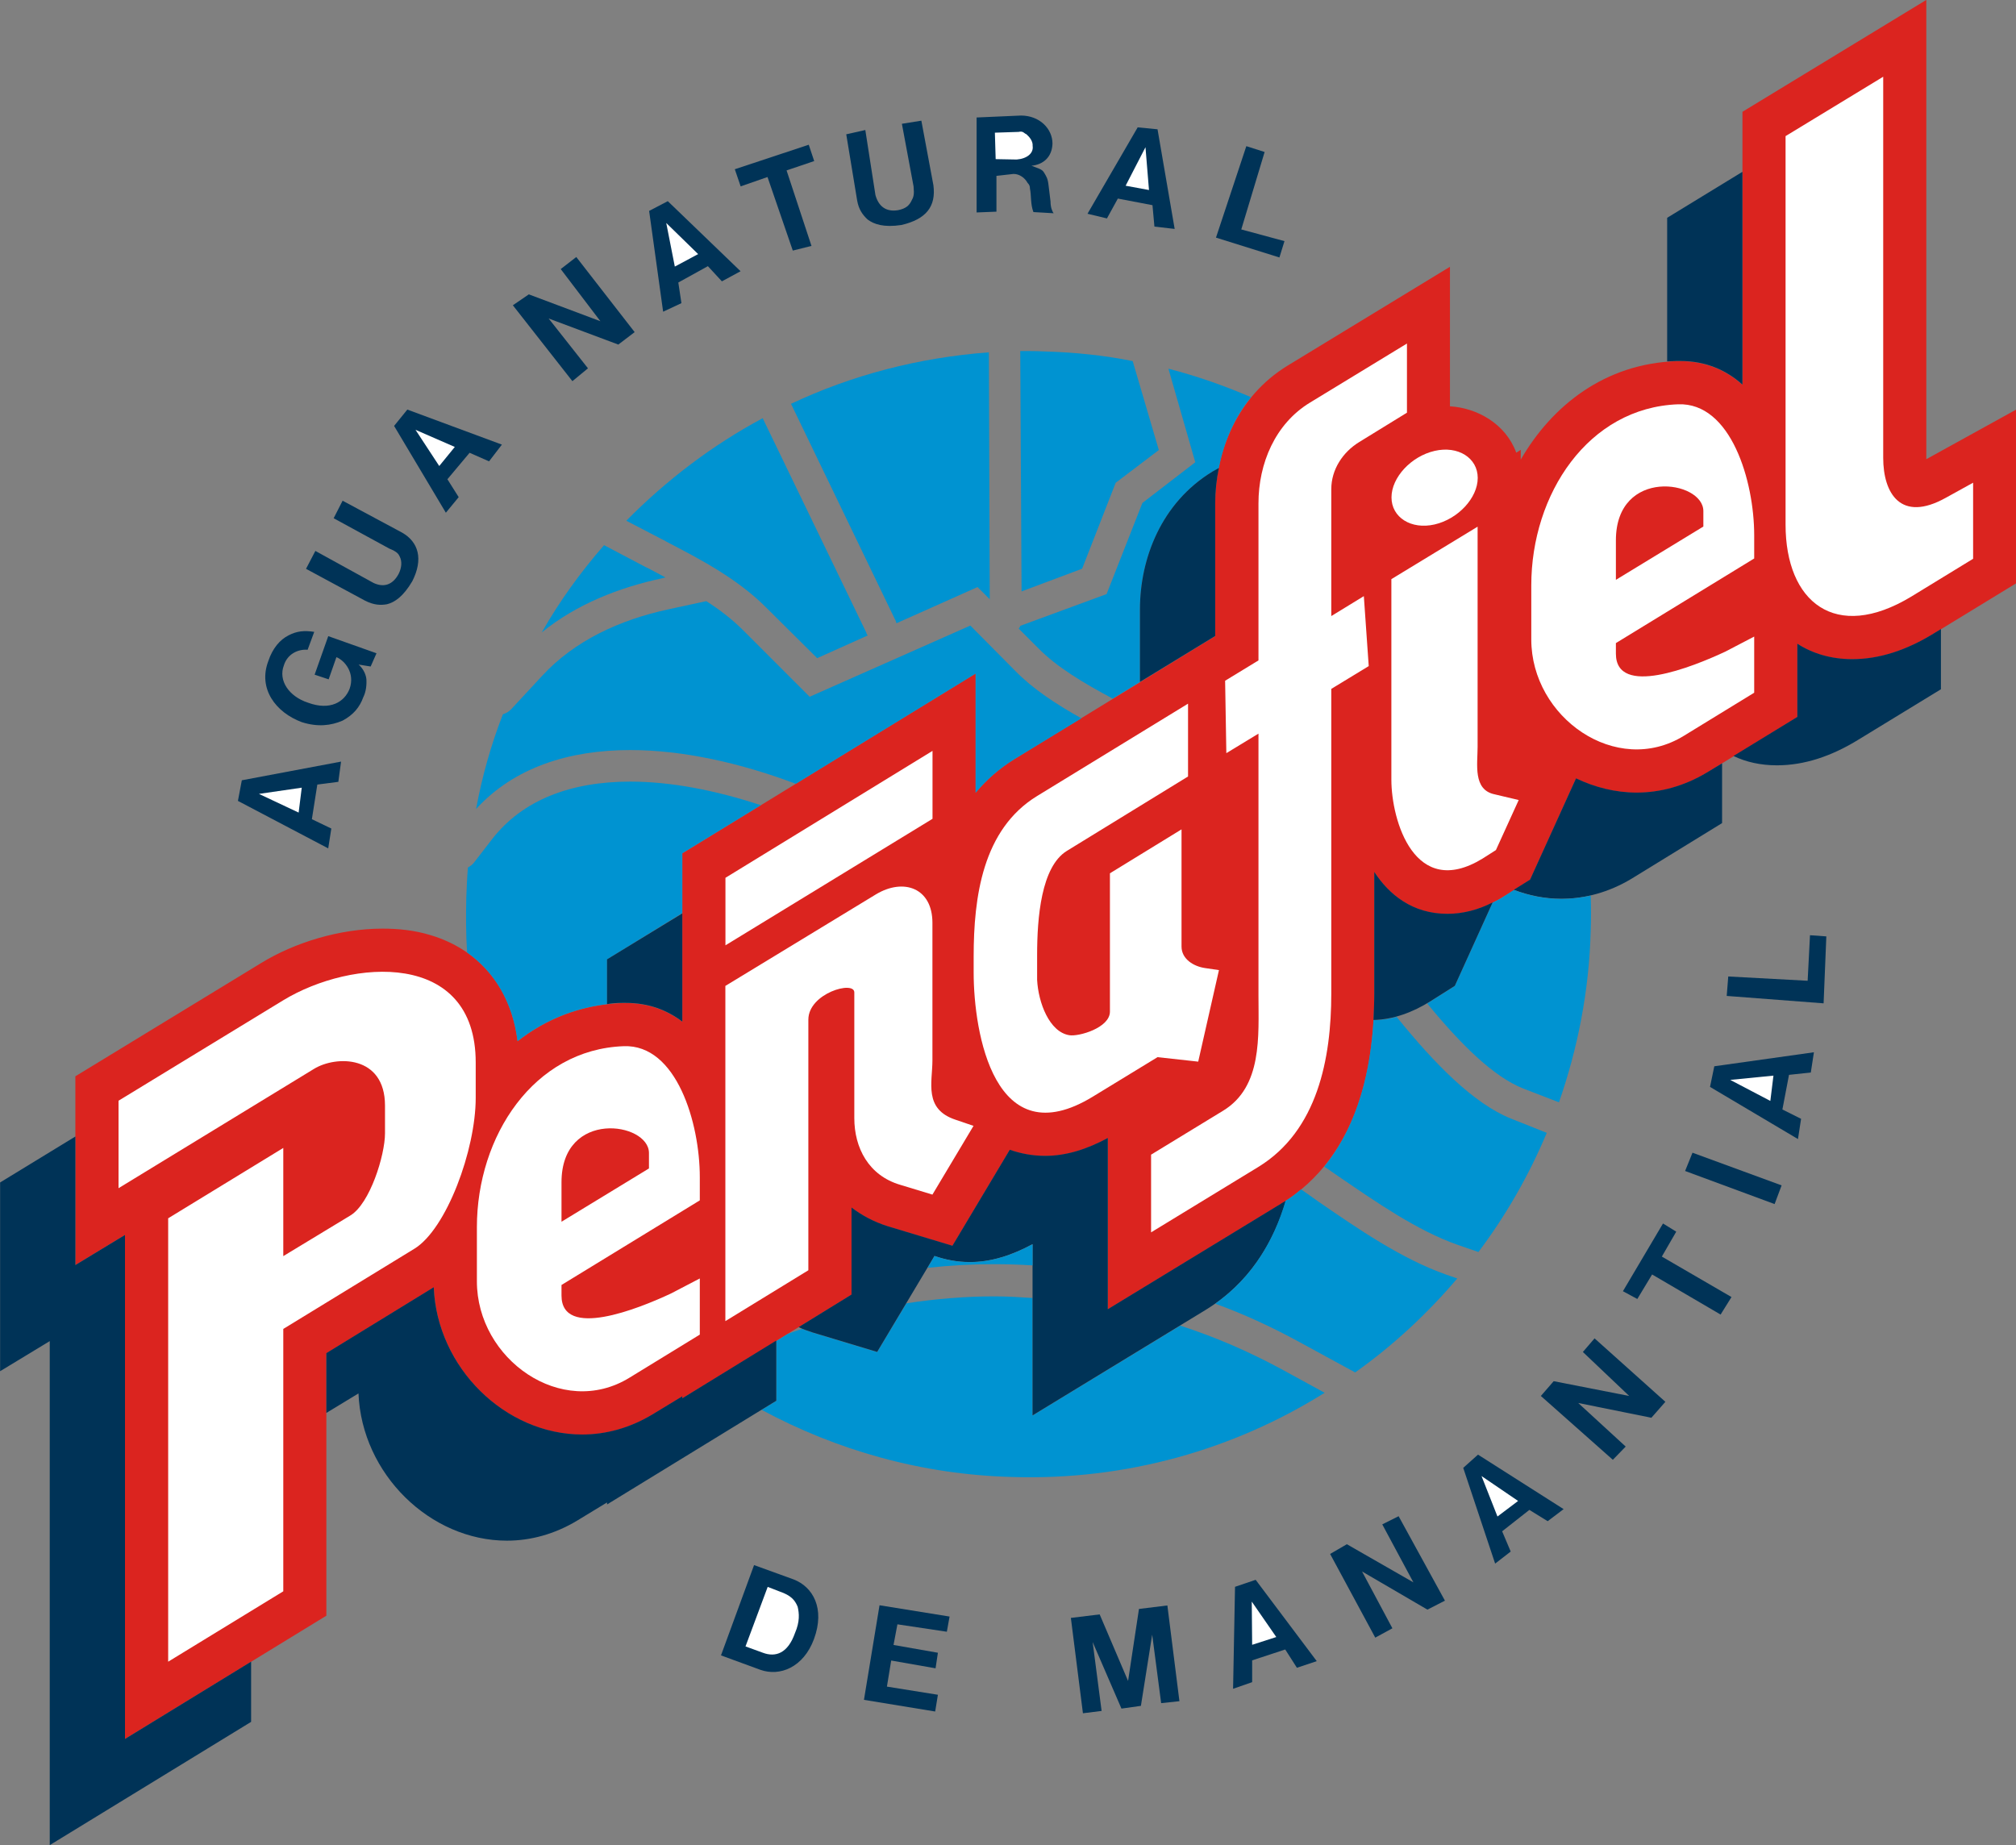 <?xml version="1.0" encoding="UTF-8"?>
<svg xmlns="http://www.w3.org/2000/svg" xmlns:xlink="http://www.w3.org/1999/xlink" width="566.9pt" height="518.9pt" viewBox="0 0 566.9 518.9" version="1.1">
<rect x="0" y="0" width="566.9" height="518.9" fill="#808080" stroke="none"/>
<defs>
<clipPath id="clip1">
  <path d="M 21 0 L 566.898 0 L 566.898 490 L 21 490 Z M 21 0 "/>
</clipPath>
<clipPath id="clip2">
  <path d="M 0 319 L 71 319 L 71 518.898 L 0 518.898 Z M 0 319 "/>
</clipPath>
</defs>
<g id="surface1">
<g clip-path="url(#clip1)" clip-rule="nonzero">
<path style=" stroke:none;fill-rule:evenodd;fill:rgb(85.938%,14.11%,12.157%);fill-opacity:1;" d="M 191.867 287.332 C 187.637 284.129 182.488 282.07 175.969 282.07 L 174.938 282.07 C 163.383 282.527 153.547 286.531 145.539 292.82 C 143.594 277.035 134.102 266.855 121.059 262.965 C 116.598 261.594 112.023 261.137 107.562 261.137 C 95.551 261.137 82.852 265.023 73.355 270.859 L 21.195 302.66 L 21.195 355.738 L 35.148 347.273 L 35.148 489.004 L 91.773 454.344 L 91.773 380.562 L 121.973 362.031 C 122.891 384.68 142.105 403.441 163.727 403.441 C 170.363 403.441 177.109 401.609 183.402 397.836 L 191.867 392.688 L 191.867 393.258 L 239.457 364.09 L 239.457 339.609 C 242.316 341.781 245.633 343.613 249.637 344.871 L 267.824 350.363 L 283.953 323.363 C 286.93 324.395 290.246 325.082 293.906 325.082 C 299.969 325.082 305.805 323.137 311.523 320.047 L 311.523 368.207 L 360.141 338.578 C 382.676 324.852 386.449 298.312 386.449 279.438 L 386.449 245.234 C 390.566 251.527 397.09 257.02 407.039 257.02 C 412.762 257.02 418.363 254.957 423.398 251.758 L 430.262 247.41 L 443.188 218.926 C 448.449 221.441 454.285 222.93 460.234 222.93 C 466.867 222.93 473.617 221.098 479.906 217.324 L 505.418 201.652 L 505.418 181.062 C 509.648 183.805 514.91 185.41 520.859 185.41 C 528.641 185.41 536.305 182.777 543.738 178.199 L 566.961 164.016 L 566.961 115.172 L 541.68 129.129 L 541.68 -0.023 L 489.977 31.438 L 489.977 108.191 C 485.516 104.188 479.793 101.559 472.473 101.559 L 471.441 101.559 C 451.309 102.246 436.438 114.027 427.633 129.242 L 427.633 126.496 L 426.371 127.297 C 423.398 119.176 415.391 114.715 407.727 114.258 L 407.727 75.02 L 362.082 102.816 C 347.672 111.625 341.723 127.297 341.723 141.598 L 341.723 178.887 L 285.328 213.434 C 280.863 216.18 277.32 219.383 274.344 222.93 L 274.344 189.414 L 191.867 239.973 Z M 191.867 287.332 "/>
</g>
<path style=" stroke:none;fill-rule:evenodd;fill:rgb(0%,57.617%,82.031%);fill-opacity:1;" d="M 223.785 220.41 L 274.344 189.414 L 274.344 222.93 C 277.32 219.383 280.863 216.18 285.328 213.434 L 304.086 201.996 C 297.109 198.105 290.473 193.758 285.555 188.727 L 272.859 175.914 L 227.672 195.934 L 209.027 177.285 C 205.938 174.195 202.391 171.453 198.617 169.051 C 198.387 169.051 198.273 169.164 198.047 169.164 L 187.98 171.34 C 174.254 174.312 161.555 180.145 152.402 190.098 L 143.711 199.477 C 143.023 200.164 142.223 200.621 141.422 200.852 C 138.105 209.316 135.586 218.238 133.871 227.504 C 144.625 215.723 160.18 210.918 177.227 210.918 C 191.867 210.918 207.996 214.465 223.785 220.41 Z M 223.785 220.41 "/>
<path style=" stroke:none;fill-rule:evenodd;fill:rgb(0%,57.617%,82.031%);fill-opacity:1;" d="M 221.383 375.184 L 218.293 377.129 L 218.293 393.945 L 214.176 396.461 C 235.223 407.785 259.016 414.648 284.527 415.336 C 316.785 416.367 347.098 407.559 372.492 391.656 L 360.141 384.906 C 351.219 380.105 341.836 375.984 331.883 372.781 L 290.359 398.062 L 290.359 365.004 C 286.812 364.773 283.27 364.547 279.605 364.547 C 271.484 364.547 263.137 365.234 254.898 366.492 L 246.66 380.219 L 228.473 374.727 C 227.445 374.383 226.527 374.039 225.5 373.699 C 224.129 374.156 222.754 374.613 221.383 375.184 Z M 221.383 375.184 "/>
<path style=" stroke:none;fill-rule:evenodd;fill:rgb(0%,19.994%,34.105%);fill-opacity:1;" d="M 361.621 337.617 C 361.164 337.957 360.594 338.188 360.133 338.531 L 311.516 368.16 L 311.516 320 C 305.797 323.086 299.965 325.031 293.902 325.031 C 290.238 325.031 286.922 324.348 283.949 323.316 L 267.82 350.312 L 249.629 344.824 C 245.625 343.562 242.309 341.734 239.449 339.559 L 239.449 364.039 L 224.578 373.191 C 225.723 373.766 227.098 374.223 228.469 374.68 L 246.656 380.168 L 262.785 353.172 C 265.762 354.203 269.078 354.891 272.738 354.891 C 278.801 354.891 284.637 352.945 290.355 349.855 L 290.355 398.016 L 338.973 368.387 C 351.324 360.836 358.074 349.512 361.621 337.617 Z M 361.621 337.617 "/>
<path style=" stroke:none;fill-rule:evenodd;fill:rgb(0%,19.994%,34.105%);fill-opacity:1;" d="M 218.289 376.969 L 191.863 393.211 L 191.863 392.641 L 183.398 397.785 C 177.105 401.562 170.355 403.391 163.723 403.391 C 142.102 403.391 122.883 384.633 121.969 361.98 L 91.77 380.512 L 91.77 397.328 L 100.805 391.84 C 101.723 414.488 120.938 433.246 142.559 433.246 C 149.195 433.246 155.941 431.418 162.234 427.645 L 170.699 422.496 L 170.699 423.066 L 218.289 393.898 Z M 218.289 376.969 "/>
<path style=" stroke:none;fill-rule:evenodd;fill:rgb(100%,100%,100%);fill-opacity:1;" d="M 33.332 334.129 L 33.332 309.531 L 79.66 281.277 C 98.879 269.609 133.77 267.094 133.77 298.781 L 133.77 308.73 C 133.77 323.375 125.535 345.68 116.496 351.172 L 79.66 373.707 L 79.66 447.488 L 47.289 467.281 L 47.289 342.594 L 79.66 322.805 L 79.66 353.23 L 98.535 341.793 C 104.027 338.473 108.262 324.863 108.262 318.684 L 108.262 310.906 C 108.262 296.723 94.531 296.723 88.242 300.609 Z M 33.332 334.129 "/>
<path style=" stroke:none;fill-rule:evenodd;fill:rgb(0%,57.617%,82.031%);fill-opacity:1;" d="M 170.699 282.363 L 170.699 269.781 L 191.863 256.738 L 191.863 239.926 L 213.941 226.426 C 201.129 222.195 188.547 219.793 177.219 219.793 C 160.52 219.793 146.906 224.938 138.328 236.035 L 133.293 242.555 C 132.836 243.129 132.266 243.586 131.578 243.93 C 131.348 246.676 131.234 249.535 131.121 252.395 C 131.008 257.539 131.008 262.805 131.348 267.836 C 138.898 273.215 144.16 281.562 145.535 292.773 C 152.512 287.281 160.977 283.508 170.699 282.363 Z M 170.699 282.363 "/>
<path style=" stroke:none;fill-rule:evenodd;fill:rgb(100%,100%,100%);fill-opacity:1;" d="M 395.637 96.602 L 395.637 116.047 L 382.254 124.281 C 377.562 127.141 374.359 132.062 374.359 137.551 L 374.359 173.242 L 383.512 167.637 L 384.887 187.312 L 374.359 193.719 L 374.359 279.398 C 374.359 297.699 370.473 317.949 353.883 328.129 L 323.684 346.547 L 323.684 324.699 L 343.934 312.344 C 355.027 305.594 353.883 291.41 353.883 279.855 L 353.883 206.301 L 344.848 211.793 L 344.504 191.43 L 353.883 185.711 L 353.883 141.555 C 353.883 130.344 358.574 119.137 368.41 113.188 Z M 395.637 96.602 "/>
<g clip-path="url(#clip2)" clip-rule="nonzero">
<path style=" stroke:none;fill-rule:evenodd;fill:rgb(0%,19.994%,34.105%);fill-opacity:1;" d="M 70.613 467.27 L 35.148 489.004 L 35.148 347.273 L 21.195 355.738 L 21.195 319.59 L 0.031 332.516 L 0.031 385.594 L 13.988 377.129 L 13.988 518.863 L 70.613 484.199 Z M 70.613 467.27 "/>
</g>
<path style=" stroke:none;fill-rule:evenodd;fill:rgb(100%,100%,100%);fill-opacity:1;" d="M 203.973 277.246 L 246.301 251.508 C 254.078 246.82 262.199 249.68 262.199 259.516 L 262.199 298.18 C 262.199 304.359 259.684 311.906 268.719 314.883 L 273.754 316.598 L 262.199 335.93 L 253.16 333.184 C 244.238 330.555 240.234 322.777 240.234 314.426 L 240.234 279.078 C 240.234 275.645 227.309 279.309 227.309 286.742 L 227.309 357.207 L 203.973 371.508 Z M 203.973 277.246 "/>
<path style=" stroke:none;fill-rule:evenodd;fill:rgb(100%,100%,100%);fill-opacity:1;" d="M 334.078 218.352 L 299.988 239.285 C 292.781 243.746 291.637 258.047 291.637 268.57 L 291.637 275.547 C 291.98 281.953 295.07 290.191 300.676 291.105 C 303.305 291.562 312.113 289.047 312.113 284.469 L 312.113 245.578 L 332.246 233.223 L 332.246 266.168 C 332.246 269.715 335.68 271.773 338.883 272.23 L 342.77 272.801 L 336.938 298.539 L 325.496 297.281 L 307.309 308.379 C 279.625 325.309 273.793 290.418 273.793 273.488 L 273.793 269.027 C 273.793 252.211 276.309 233.223 291.637 223.844 L 334.078 197.875 Z M 334.078 218.352 "/>
<path style=" stroke:none;fill-rule:evenodd;fill:rgb(0%,57.617%,82.031%);fill-opacity:1;" d="M 176.113 146.434 L 185.551 151.34 C 186.164 151.707 186.898 151.953 187.387 152.32 C 196.824 157.227 207.238 162.625 215.449 170.844 L 229.785 185.078 L 244.004 178.695 C 243.879 178.449 243.637 178.328 243.637 177.961 L 214.469 117.602 C 200.254 125.211 187.387 135.023 176.113 146.434 Z M 176.113 146.434 "/>
<path style=" stroke:none;fill-rule:evenodd;fill:rgb(0%,57.617%,82.031%);fill-opacity:1;" d="M 365.859 334.461 C 364.484 335.605 363.113 336.75 361.512 337.664 C 358.309 348.645 352.246 359.172 341.723 366.605 C 349.613 369.465 357.281 373.012 364.484 376.902 L 381.074 385.938 C 391.711 378.387 401.32 369.465 409.785 359.512 L 406.812 358.484 C 394.113 354.023 381.875 345.559 370.891 338.008 C 369.176 336.75 367.461 335.605 365.859 334.461 Z M 365.859 334.461 "/>
<path style=" stroke:none;fill-rule:evenodd;fill:rgb(0%,57.617%,82.031%);fill-opacity:1;" d="M 320.555 191.766 L 320.555 171.402 C 320.555 157.105 326.504 141.434 340.914 132.625 L 342.746 131.594 C 344.117 124.504 346.98 117.523 351.781 111.691 C 344.348 108.488 336.57 105.742 328.562 103.684 L 336.113 129.992 L 321.242 141.434 L 311.172 167.059 L 286.922 175.98 C 286.809 176.207 286.695 176.551 286.465 176.781 L 291.957 182.27 C 297.105 187.535 304.539 191.996 312.891 196.457 Z M 320.555 191.766 "/>
<path style=" stroke:none;fill-rule:evenodd;fill:rgb(100%,100%,100%);fill-opacity:1;" d="M 157.895 361.344 L 157.895 364.316 C 157.895 376.672 179.398 368.094 188.664 363.746 L 196.785 359.512 L 196.785 375.301 L 176.996 387.426 C 158.008 399.094 134.102 382.277 134.102 360.312 L 134.102 345.102 C 134.102 319.477 150.113 295.109 175.395 294.195 C 190.266 293.625 196.785 315.816 196.785 331.027 L 196.785 337.551 Z M 157.895 361.344 "/>
<path style=" stroke:none;fill-rule:evenodd;fill:rgb(100%,100%,100%);fill-opacity:1;" d="M 454.391 180.84 L 454.391 183.812 C 454.391 196.168 475.895 187.59 485.16 183.242 L 493.281 179.008 L 493.281 194.797 L 473.492 206.922 C 454.504 218.59 430.598 201.773 430.598 179.809 L 430.598 164.598 C 430.598 138.973 446.609 114.605 471.891 113.691 C 486.762 113.121 493.281 135.312 493.281 150.523 L 493.281 157.047 Z M 454.391 180.84 "/>
<path style=" stroke:none;fill-rule:evenodd;fill:rgb(0%,57.617%,82.031%);fill-opacity:1;" d="M 386.223 286.875 C 385.422 300.371 382.219 315.93 372.379 328.055 C 373.523 328.855 374.781 329.656 376.039 330.57 C 387.25 338.234 398.461 346.016 409.785 350.02 L 415.734 352.078 C 423.398 341.898 429.918 330.57 434.953 318.562 L 424.887 314.559 C 414.359 310.324 403.379 299.113 392.742 285.961 C 390.684 286.531 388.395 286.875 386.223 286.875 Z M 386.223 286.875 "/>
<path style=" stroke:none;fill-rule:evenodd;fill:rgb(100%,100%,100%);fill-opacity:1;" d="M 262.223 211.152 L 262.223 230.254 L 203.996 265.832 L 203.996 246.844 Z M 262.223 211.152 "/>
<path style=" stroke:none;fill-rule:evenodd;fill:rgb(0%,19.994%,34.105%);fill-opacity:1;" d="M 484.25 214.645 L 479.902 217.273 C 473.609 221.051 466.863 222.879 460.227 222.879 C 454.277 222.879 448.445 221.395 443.184 218.875 L 430.258 247.359 L 425.68 250.219 C 429.914 251.82 434.488 252.738 439.066 252.738 C 445.699 252.738 452.449 250.906 458.738 247.133 L 484.25 231.461 Z M 484.25 214.645 "/>
<path style=" stroke:none;fill-rule:evenodd;fill:rgb(0%,19.994%,34.105%);fill-opacity:1;" d="M 545.793 176.895 L 543.734 178.152 C 536.297 182.727 528.633 185.359 520.855 185.359 C 514.906 185.359 509.645 183.758 505.41 181.012 L 505.41 201.602 L 487.453 212.586 C 491 214.301 495.117 215.215 499.691 215.215 C 507.473 215.215 515.137 212.586 522.57 208.008 L 545.793 193.824 Z M 545.793 176.895 "/>
<path style=" stroke:none;fill-rule:evenodd;fill:rgb(0%,57.617%,82.031%);fill-opacity:1;" d="M 222.434 113.555 L 251.602 174.035 C 251.844 174.402 251.969 174.895 252.09 175.262 L 274.883 165.082 L 278.316 168.516 L 278.07 99.078 C 258.34 100.551 239.59 105.457 222.434 113.555 Z M 222.434 113.555 "/>
<path style=" stroke:none;fill-rule:evenodd;fill:rgb(100%,100%,100%);fill-opacity:1;" d="M 529.559 21.578 L 529.559 128.762 C 529.559 138.715 534.477 147.062 547.176 139.973 L 554.84 135.738 L 554.84 157.133 L 537.449 167.77 C 516.059 180.695 502.102 169.258 502.102 147.523 L 502.102 38.277 Z M 529.559 21.578 "/>
<path style=" stroke:none;fill-rule:evenodd;fill:rgb(0%,57.617%,82.031%);fill-opacity:1;" d="M 425.688 250.27 L 423.398 251.758 C 422.254 252.555 420.996 253.242 419.738 253.816 L 409.098 277.266 L 402.234 281.613 C 402.008 281.84 401.664 281.953 401.32 282.184 C 410.93 293.852 419.969 302.773 428.316 306.094 L 438.383 309.98 C 443.645 294.879 446.848 278.754 447.305 261.82 C 447.422 258.504 447.422 255.188 447.305 251.871 C 444.562 252.441 441.816 252.785 439.07 252.785 C 434.379 252.785 429.918 251.871 425.688 250.27 Z M 425.688 250.27 "/>
<path style=" stroke:none;fill-rule:evenodd;fill:rgb(0%,57.617%,82.031%);fill-opacity:1;" d="M 286.895 98.711 L 287.262 166.305 L 304.293 159.926 L 313.73 135.762 L 325.863 126.559 L 318.512 101.535 C 310.543 99.938 302.336 99.078 293.879 98.836 C 291.551 98.711 289.223 98.711 286.895 98.711 Z M 286.895 98.711 "/>
<path style=" stroke:none;fill-rule:evenodd;fill:rgb(100%,100%,100%);fill-opacity:1;" d="M 415.504 148.105 L 415.504 209.992 C 415.504 214.91 414.133 222.117 420.312 223.375 L 427.059 224.977 L 420.652 239.047 L 416.879 241.449 C 397.773 253.117 391.254 230.695 391.254 219.258 L 391.254 162.859 Z M 415.504 148.105 "/>
<path style=" stroke:none;fill-rule:evenodd;fill:rgb(0%,19.994%,34.105%);fill-opacity:1;" d="M 453.531 410.504 L 457.145 406.785 L 443.793 394.527 L 464.367 398.684 L 468.305 394.199 L 448.391 376.359 L 445.105 380.188 L 458.129 392.555 L 436.898 388.398 L 433.289 392.555 Z M 453.531 410.504 "/>
<path style=" stroke:none;fill-rule:evenodd;fill:rgb(0%,57.617%,82.031%);fill-opacity:1;" d="M 152.34 177.84 C 162.145 169.863 174.152 165.203 186.164 162.625 L 187.141 162.383 C 185.793 161.645 184.57 161.031 183.223 160.297 C 182.609 159.926 181.996 159.684 181.504 159.438 L 169.863 153.305 C 163.246 160.906 157.363 169.004 152.34 177.84 Z M 152.34 177.84 "/>
<path style=" stroke:none;fill-rule:evenodd;fill:rgb(0%,19.994%,34.105%);fill-opacity:1;" d="M 160.957 107.184 L 165.336 103.574 L 154.281 89.562 L 173.871 96.895 L 178.465 93.395 L 162.051 72.273 L 157.676 75.664 L 168.836 90.332 L 148.703 82.777 L 144.215 85.844 Z M 160.957 107.184 "/>
<path style=" stroke:none;fill-rule:evenodd;fill:rgb(0%,19.994%,34.105%);fill-opacity:1;" d="M 419.73 253.766 C 415.73 255.824 411.383 256.969 407.035 256.969 C 397.082 256.969 390.562 251.477 386.445 245.188 L 386.445 279.391 C 386.445 281.793 386.328 284.195 386.215 286.824 C 391.82 286.711 397.312 284.652 402.23 281.562 L 409.094 277.219 Z M 419.73 253.766 "/>
<path style=" stroke:none;fill-rule:evenodd;fill:rgb(0%,19.994%,34.105%);fill-opacity:1;" d="M 386.727 460.516 L 391.543 457.887 L 383.008 441.91 L 401.391 452.637 L 406.316 450.117 L 393.293 426.367 L 388.695 428.668 L 397.449 444.973 L 378.738 434.246 L 374.031 436.984 Z M 386.727 460.516 "/>
<path style=" stroke:none;fill-rule:evenodd;fill:rgb(0%,19.994%,34.105%);fill-opacity:1;" d="M 86.055 159.957 L 102.688 168.93 C 105.094 170.137 106.953 170.246 108.812 169.918 C 111.004 169.371 113.41 167.727 115.926 163.461 C 119.102 157.223 117.68 152.406 113.082 149.781 L 96.34 140.805 L 93.824 145.73 L 109.473 154.266 C 111.66 155.141 112.098 155.797 112.426 156.562 C 113.082 157.879 112.973 159.629 112.098 161.379 C 110.348 164.664 107.719 165.211 104.984 163.898 L 88.68 154.922 Z M 86.055 159.957 "/>
<path style=" stroke:none;fill-rule:evenodd;fill:rgb(0%,19.994%,34.105%);fill-opacity:1;" d="M 92.414 191.035 L 94.602 184.797 C 97.008 185.785 99.855 189.285 98.32 193.664 C 96.898 197.383 92.852 199.902 86.613 197.602 C 81.25 195.852 78.188 191.363 79.828 187.098 C 80.812 183.922 83.77 182.5 86.504 182.719 L 88.363 177.684 C 85.52 177.246 83.441 177.465 81.141 178.668 C 78.734 179.875 76.656 182.281 75.453 185.891 C 72.496 193.664 77.531 200.34 84.863 203.074 C 89.348 204.496 93.07 204.059 96.352 202.637 C 99.418 200.996 101.168 198.809 102.152 196.07 C 102.918 194.539 103.137 192.68 103.027 190.926 C 102.809 189.176 101.824 187.754 100.84 186.879 L 104.23 187.426 L 105.871 183.703 L 92.305 178.887 L 88.473 189.723 Z M 92.414 191.035 "/>
<path style=" stroke:none;fill-rule:evenodd;fill:rgb(0%,19.994%,34.105%);fill-opacity:1;" d="M 304.52 481.781 L 309.773 481.125 L 307.254 461.754 L 315.352 480.469 L 320.824 479.699 L 323.996 459.672 L 326.516 478.934 L 331.656 478.387 L 328.266 451.465 L 320.277 452.449 L 317.215 472.695 L 309.227 453.98 L 301.129 454.969 Z M 304.52 481.781 "/>
<path style=" stroke:none;fill-rule:evenodd;fill:rgb(0%,19.994%,34.105%);fill-opacity:1;" d="M 125.375 144.18 L 128.984 139.801 L 125.812 134.766 L 132.051 127.324 L 137.52 129.734 L 141.133 125.027 L 114.543 115.176 L 110.82 119.773 Z M 125.375 144.18 "/>
<path style=" stroke:none;fill-rule:evenodd;fill:rgb(0%,19.994%,34.105%);fill-opacity:1;" d="M 483.832 369.664 L 486.898 364.738 L 467.309 353.359 L 471.359 346.352 L 467.637 344.055 L 456.367 363.098 L 460.414 365.285 L 464.574 358.391 Z M 483.832 369.664 "/>
<path style=" stroke:none;fill-rule:evenodd;fill:rgb(0%,19.994%,34.105%);fill-opacity:1;" d="M 505.59 320.312 L 506.465 314.621 L 501.211 311.992 L 503.07 302.254 L 509.199 301.598 L 510.074 295.906 L 482.062 299.844 L 480.859 305.645 Z M 505.59 320.312 "/>
<path style=" stroke:none;fill-rule:evenodd;fill:rgb(0%,57.617%,82.031%);fill-opacity:1;" d="M 290.355 355.836 L 290.355 349.891 C 284.637 352.977 278.805 354.922 272.742 354.922 C 269.078 354.922 265.762 354.234 262.789 353.207 L 260.844 356.523 C 267.137 355.836 273.312 355.492 279.605 355.492 C 283.152 355.492 286.812 355.609 290.355 355.836 Z M 290.355 355.836 "/>
<path style=" stroke:none;fill-rule:evenodd;fill:rgb(0%,19.994%,34.105%);fill-opacity:1;" d="M 92.293 238.57 L 93.168 232.992 L 87.699 230.363 L 89.23 220.625 L 95.141 219.859 L 95.906 214.168 L 68 219.422 L 66.906 225.219 Z M 92.293 238.57 "/>
<path style=" stroke:none;fill-rule:evenodd;fill:rgb(0%,19.994%,34.105%);fill-opacity:1;" d="M 420.434 439.695 L 424.809 436.305 L 422.402 430.613 L 430.062 424.594 L 435.207 427.77 L 439.691 424.375 L 415.617 409.055 L 411.461 412.773 Z M 420.434 439.695 "/>
<path style=" stroke:none;fill-rule:evenodd;fill:rgb(0%,19.994%,34.105%);fill-opacity:1;" d="M 512.797 282.145 L 513.566 263.32 L 508.969 262.992 L 508.312 275.797 L 485.988 274.594 L 485.551 280.062 Z M 512.797 282.145 "/>
<path style=" stroke:none;fill-rule:evenodd;fill:rgb(0%,19.994%,34.105%);fill-opacity:1;" d="M 202.742 465.504 L 213.797 469.555 C 219.266 471.523 225.941 468.895 228.895 460.906 C 232.07 452.262 228.566 446.242 223.207 444.16 L 212.043 440.113 Z M 202.742 465.504 "/>
<path style=" stroke:none;fill-rule:evenodd;fill:rgb(0%,19.994%,34.105%);fill-opacity:1;" d="M 499.02 338.594 L 500.988 333.34 L 475.93 324.148 L 473.852 329.289 Z M 499.02 338.594 "/>
<path style=" stroke:none;fill-rule:evenodd;fill:rgb(0%,19.994%,34.105%);fill-opacity:1;" d="M 186.473 87.656 L 191.617 85.246 L 190.742 79.445 L 199.059 74.848 L 202.996 79.117 L 208.25 76.273 L 187.785 56.57 L 182.535 59.309 Z M 186.473 87.656 "/>
<path style=" stroke:none;fill-rule:evenodd;fill:rgb(0%,19.994%,34.105%);fill-opacity:1;" d="M 237.965 37.766 L 241.031 56.371 C 241.465 58.887 242.562 60.422 243.984 61.734 C 245.734 63.047 248.473 64.031 253.504 63.266 C 260.508 61.625 263.242 58.012 262.477 52.102 L 259.086 33.934 L 253.613 34.812 L 256.898 52.43 C 257.117 54.73 256.898 55.387 256.352 56.371 C 255.691 57.793 254.707 58.668 252.52 59.105 C 249.125 59.656 247.047 58.012 246.172 54.84 L 243.328 36.562 Z M 237.965 37.766 "/>
<path style=" stroke:none;fill-rule:evenodd;fill:rgb(0%,19.994%,34.105%);fill-opacity:1;" d="M 305.805 60.109 L 311.273 61.422 L 314.34 55.84 L 324.078 57.699 L 324.625 63.719 L 330.316 64.375 L 325.5 36.359 L 319.918 35.812 Z M 305.805 60.109 "/>
<path style=" stroke:none;fill-rule:evenodd;fill:rgb(85.938%,14.11%,12.157%);fill-opacity:1;" d="M 454.391 163.055 L 478.984 148.07 L 478.984 143.723 C 478.984 135.027 454.391 131.367 454.391 151.961 Z M 454.391 163.055 "/>
<path style=" stroke:none;fill-rule:evenodd;fill:rgb(85.938%,14.11%,12.157%);fill-opacity:1;" d="M 157.895 343.559 L 182.488 328.574 L 182.488 324.227 C 182.488 315.531 157.895 311.871 157.895 332.461 Z M 157.895 343.559 "/>
<path style=" stroke:none;fill-rule:evenodd;fill:rgb(0%,19.994%,34.105%);fill-opacity:1;" d="M 242.945 478.008 L 262.973 481.289 L 263.738 476.582 L 249.402 474.285 L 250.605 466.953 L 263.082 469.141 L 263.738 464.766 L 251.262 462.574 L 252.355 456.773 L 266.254 458.855 L 267.02 454.586 L 247.324 451.41 Z M 242.945 478.008 "/>
<path style=" stroke:none;fill-rule:evenodd;fill:rgb(100%,100%,100%);fill-opacity:1;" d="M 403.414 126.793 C 410.012 125.27 415.539 128.77 415.539 134.398 C 415.539 140.023 410.012 145.957 403.414 147.48 C 396.816 149 391.289 145.5 391.289 139.875 C 391.289 134.246 396.816 128.312 403.414 126.793 Z M 403.414 126.793 "/>
<path style=" stroke:none;fill-rule:evenodd;fill:rgb(0%,19.994%,34.105%);fill-opacity:1;" d="M 346.742 474.898 L 352.105 473.035 L 352.105 466.906 L 361.406 463.844 L 364.691 468.988 L 370.27 467.125 L 353.09 444.254 L 347.289 446.223 Z M 346.742 474.898 "/>
<path style=" stroke:none;fill-rule:evenodd;fill:rgb(0%,19.994%,34.105%);fill-opacity:1;" d="M 320.555 191.766 L 341.719 178.84 L 341.719 141.547 C 341.719 138.23 342.059 134.914 342.746 131.594 L 340.914 132.625 C 326.504 141.434 320.555 157.105 320.555 171.402 Z M 320.555 191.766 "/>
<path style=" stroke:none;fill-rule:evenodd;fill:rgb(0%,19.994%,34.105%);fill-opacity:1;" d="M 222.934 70.465 L 228.188 69.152 L 221.184 47.922 L 228.953 45.293 L 227.422 40.699 L 206.629 47.594 L 208.273 52.41 L 215.824 49.781 Z M 222.934 70.465 "/>
<path style=" stroke:none;fill-rule:evenodd;fill:rgb(0%,19.994%,34.105%);fill-opacity:1;" d="M 274.621 59.742 L 280.199 59.523 L 280.199 49.457 L 285.016 48.91 C 286.656 48.91 288.188 50.004 288.953 51.426 C 289.5 51.973 289.613 52.41 289.613 52.961 C 290.051 55.039 289.723 57.336 290.598 59.637 L 296.285 59.965 C 295.848 59.418 295.41 58.211 295.41 56.68 L 294.863 52.191 C 294.645 50.113 294.207 49.566 293.551 48.473 C 293.004 47.488 291.363 47.16 290.051 46.609 C 293.441 46.285 295.848 44.094 295.957 40.375 C 295.957 36.215 292.348 32.492 287.094 32.492 L 274.621 33.039 Z M 274.621 59.742 "/>
<path style=" stroke:none;fill-rule:evenodd;fill:rgb(0%,19.994%,34.105%);fill-opacity:1;" d="M 468.809 101.625 C 469.723 101.625 470.523 101.512 471.438 101.512 L 472.469 101.512 C 479.789 101.512 485.508 104.141 489.969 108.145 L 489.969 48.316 L 468.809 61.246 Z M 468.809 101.625 "/>
<path style=" stroke:none;fill-rule:evenodd;fill:rgb(0%,19.994%,34.105%);fill-opacity:1;" d="M 170.699 282.363 C 172.074 282.137 173.445 282.02 174.934 282.02 L 175.961 282.02 C 182.48 282.02 187.629 284.078 191.863 287.281 L 191.863 256.855 L 170.699 269.781 Z M 170.699 282.363 "/>
<path style=" stroke:none;fill-rule:evenodd;fill:rgb(0%,19.994%,34.105%);fill-opacity:1;" d="M 341.934 66.82 L 359.773 72.402 L 361.195 67.805 L 349.047 64.52 L 355.613 42.742 L 350.469 41.102 Z M 341.934 66.82 "/>
<path style=" stroke:none;fill-rule:evenodd;fill:rgb(100%,100%,100%);fill-opacity:1;" d="M 209.637 462.984 L 215.875 446.242 L 219.266 447.555 C 222.438 448.648 223.535 449.961 224.301 451.824 C 224.738 453.684 224.957 455.98 223.535 459.266 C 221.562 464.848 218.172 466.16 214.449 464.738 Z M 209.637 462.984 "/>
<path style=" stroke:none;fill-rule:evenodd;fill:rgb(100%,100%,100%);fill-opacity:1;" d="M 83.977 228.504 L 72.816 223.25 L 84.852 221.5 Z M 83.977 228.504 "/>
<path style=" stroke:none;fill-rule:evenodd;fill:rgb(100%,100%,100%);fill-opacity:1;" d="M 497.82 309.586 L 486.547 303.676 L 498.695 302.473 Z M 497.82 309.586 "/>
<path style=" stroke:none;fill-rule:evenodd;fill:rgb(100%,100%,100%);fill-opacity:1;" d="M 123.516 131.047 L 116.84 120.867 L 127.891 125.684 Z M 123.516 131.047 "/>
<path style=" stroke:none;fill-rule:evenodd;fill:rgb(100%,100%,100%);fill-opacity:1;" d="M 421.09 426.453 L 416.602 415.074 L 426.891 422.078 Z M 421.09 426.453 "/>
<path style=" stroke:none;fill-rule:evenodd;fill:rgb(100%,100%,100%);fill-opacity:1;" d="M 279.98 44.75 L 279.762 37.309 L 286.438 37.09 C 287.75 36.762 287.969 37.527 288.625 37.746 C 289.5 38.512 290.488 39.715 290.379 41.027 C 290.707 43.109 288.734 44.641 285.891 44.859 Z M 279.98 44.75 "/>
<path style=" stroke:none;fill-rule:evenodd;fill:rgb(100%,100%,100%);fill-opacity:1;" d="M 189.758 74.961 L 187.348 62.703 L 196.32 71.457 Z M 189.758 74.961 "/>
<path style=" stroke:none;fill-rule:evenodd;fill:rgb(100%,100%,100%);fill-opacity:1;" d="M 316.527 52.227 L 322.109 41.395 L 323.094 53.434 Z M 316.527 52.227 "/>
<path style=" stroke:none;fill-rule:evenodd;fill:rgb(100%,100%,100%);fill-opacity:1;" d="M 352.105 462.531 L 351.996 450.383 L 358.891 460.344 Z M 352.105 462.531 "/>
</g>
</svg>
